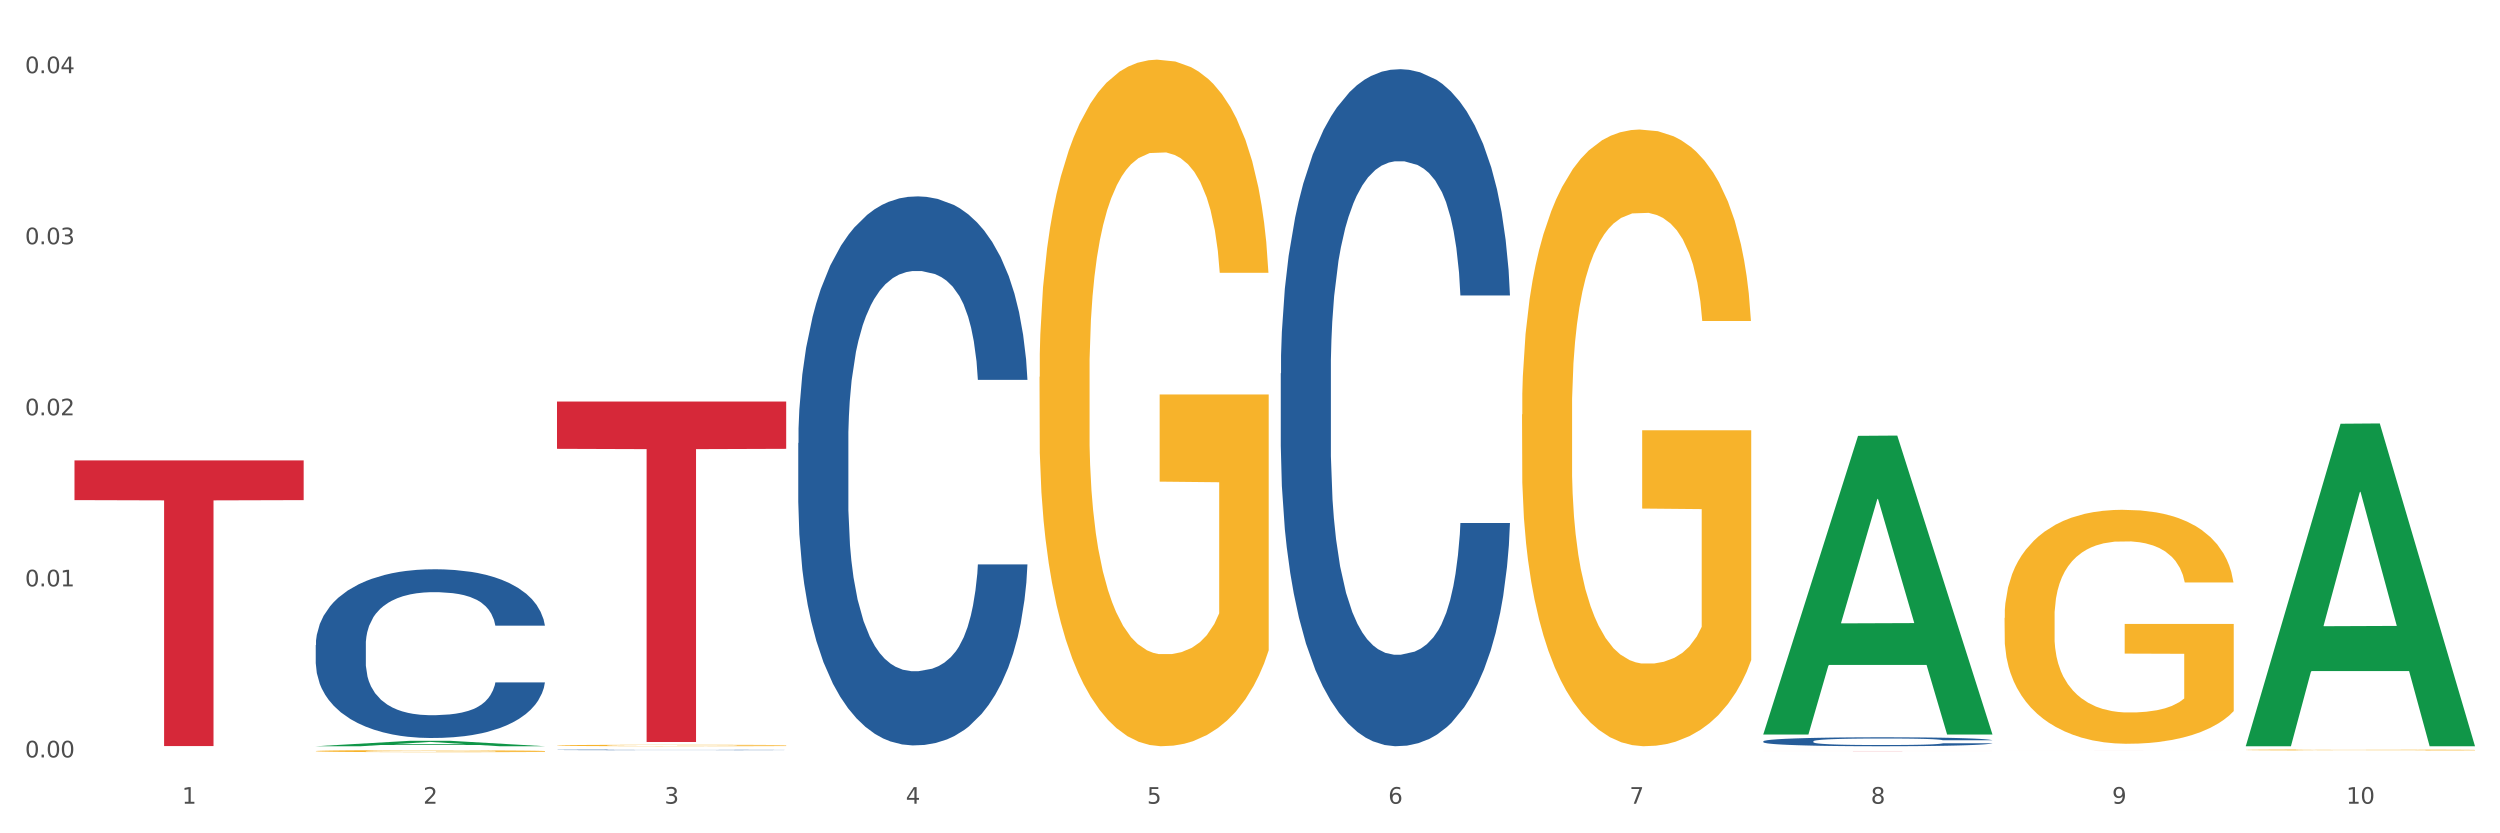 <?xml version="1.0" encoding="utf-8" standalone="no"?>
<!DOCTYPE svg PUBLIC "-//W3C//DTD SVG 1.1//EN"
  "http://www.w3.org/Graphics/SVG/1.1/DTD/svg11.dtd">
<svg xmlns:xlink="http://www.w3.org/1999/xlink" width="1080pt" height="360pt" viewBox="0 0 1080 360" xmlns="http://www.w3.org/2000/svg" version="1.1">
 <rect x="0" y="0" width="1080" height="360" fill="#333333" stroke="none"/>
 <defs>
  <style type="text/css">*{stroke-linejoin: round; stroke-linecap: butt}</style>
 </defs>
 <g id="figure_1">
  <g id="patch_1">
   <path d="M 0 360 
L 1080 360 
L 1080 0 
L 0 0 
z
" style="fill: #ffffff; stroke: #ffffff; stroke-linejoin: miter"/>
  </g>
  <g id="axes_1">
   <g id="matplotlib.axis_1">
    <g id="xtick_1">
     <g id="text_1">
      <!-- 1 -->
      <g style="fill: #4d4d4d" transform="translate(78.627 347.204) scale(0.096 -0.096)">
       <defs>
        <path id="DejaVuSans-31" d="M 794 531 
L 1825 531 
L 1825 4091 
L 703 3866 
L 703 4441 
L 1819 4666 
L 2450 4666 
L 2450 531 
L 3481 531 
L 3481 0 
L 794 0 
L 794 531 
z
" transform="scale(0.016)"/>
       </defs>
       <use xlink:href="#DejaVuSans-31"/>
      </g>
     </g>
    </g>
    <g id="xtick_2">
     <g id="text_2">
      <!-- 2 -->
      <g style="fill: #4d4d4d" transform="translate(182.851 347.204) scale(0.096 -0.096)">
       <defs>
        <path id="DejaVuSans-32" d="M 1228 531 
L 3431 531 
L 3431 0 
L 469 0 
L 469 531 
Q 828 903 1448 1529 
Q 2069 2156 2228 2338 
Q 2531 2678 2651 2914 
Q 2772 3150 2772 3378 
Q 2772 3750 2511 3984 
Q 2250 4219 1831 4219 
Q 1534 4219 1204 4116 
Q 875 4013 500 3803 
L 500 4441 
Q 881 4594 1212 4672 
Q 1544 4750 1819 4750 
Q 2544 4750 2975 4387 
Q 3406 4025 3406 3419 
Q 3406 3131 3298 2873 
Q 3191 2616 2906 2266 
Q 2828 2175 2409 1742 
Q 1991 1309 1228 531 
z
" transform="scale(0.016)"/>
       </defs>
       <use xlink:href="#DejaVuSans-32"/>
      </g>
     </g>
    </g>
    <g id="xtick_3">
     <g id="text_3">
      <!-- 3 -->
      <g style="fill: #4d4d4d" transform="translate(287.074 347.204) scale(0.096 -0.096)">
       <defs>
        <path id="DejaVuSans-33" d="M 2597 2516 
Q 3050 2419 3304 2112 
Q 3559 1806 3559 1356 
Q 3559 666 3084 287 
Q 2609 -91 1734 -91 
Q 1441 -91 1130 -33 
Q 819 25 488 141 
L 488 750 
Q 750 597 1062 519 
Q 1375 441 1716 441 
Q 2309 441 2620 675 
Q 2931 909 2931 1356 
Q 2931 1769 2642 2001 
Q 2353 2234 1838 2234 
L 1294 2234 
L 1294 2753 
L 1863 2753 
Q 2328 2753 2575 2939 
Q 2822 3125 2822 3475 
Q 2822 3834 2567 4026 
Q 2313 4219 1838 4219 
Q 1578 4219 1281 4162 
Q 984 4106 628 3988 
L 628 4550 
Q 988 4650 1302 4700 
Q 1616 4750 1894 4750 
Q 2613 4750 3031 4423 
Q 3450 4097 3450 3541 
Q 3450 3153 3228 2886 
Q 3006 2619 2597 2516 
z
" transform="scale(0.016)"/>
       </defs>
       <use xlink:href="#DejaVuSans-33"/>
      </g>
     </g>
    </g>
    <g id="xtick_4">
     <g id="text_4">
      <!-- 4 -->
      <g style="fill: #4d4d4d" transform="translate(391.298 347.204) scale(0.096 -0.096)">
       <defs>
        <path id="DejaVuSans-34" d="M 2419 4116 
L 825 1625 
L 2419 1625 
L 2419 4116 
z
M 2253 4666 
L 3047 4666 
L 3047 1625 
L 3713 1625 
L 3713 1100 
L 3047 1100 
L 3047 0 
L 2419 0 
L 2419 1100 
L 313 1100 
L 313 1709 
L 2253 4666 
z
" transform="scale(0.016)"/>
       </defs>
       <use xlink:href="#DejaVuSans-34"/>
      </g>
     </g>
    </g>
    <g id="xtick_5">
     <g id="text_5">
      <!-- 5 -->
      <g style="fill: #4d4d4d" transform="translate(495.522 347.204) scale(0.096 -0.096)">
       <defs>
        <path id="DejaVuSans-35" d="M 691 4666 
L 3169 4666 
L 3169 4134 
L 1269 4134 
L 1269 2991 
Q 1406 3038 1543 3061 
Q 1681 3084 1819 3084 
Q 2600 3084 3056 2656 
Q 3513 2228 3513 1497 
Q 3513 744 3044 326 
Q 2575 -91 1722 -91 
Q 1428 -91 1123 -41 
Q 819 9 494 109 
L 494 744 
Q 775 591 1075 516 
Q 1375 441 1709 441 
Q 2250 441 2565 725 
Q 2881 1009 2881 1497 
Q 2881 1984 2565 2268 
Q 2250 2553 1709 2553 
Q 1456 2553 1204 2497 
Q 953 2441 691 2322 
L 691 4666 
z
" transform="scale(0.016)"/>
       </defs>
       <use xlink:href="#DejaVuSans-35"/>
      </g>
     </g>
    </g>
    <g id="xtick_6">
     <g id="text_6">
      <!-- 6 -->
      <g style="fill: #4d4d4d" transform="translate(599.745 347.204) scale(0.096 -0.096)">
       <defs>
        <path id="DejaVuSans-36" d="M 2113 2584 
Q 1688 2584 1439 2293 
Q 1191 2003 1191 1497 
Q 1191 994 1439 701 
Q 1688 409 2113 409 
Q 2538 409 2786 701 
Q 3034 994 3034 1497 
Q 3034 2003 2786 2293 
Q 2538 2584 2113 2584 
z
M 3366 4563 
L 3366 3988 
Q 3128 4100 2886 4159 
Q 2644 4219 2406 4219 
Q 1781 4219 1451 3797 
Q 1122 3375 1075 2522 
Q 1259 2794 1537 2939 
Q 1816 3084 2150 3084 
Q 2853 3084 3261 2657 
Q 3669 2231 3669 1497 
Q 3669 778 3244 343 
Q 2819 -91 2113 -91 
Q 1303 -91 875 529 
Q 447 1150 447 2328 
Q 447 3434 972 4092 
Q 1497 4750 2381 4750 
Q 2619 4750 2861 4703 
Q 3103 4656 3366 4563 
z
" transform="scale(0.016)"/>
       </defs>
       <use xlink:href="#DejaVuSans-36"/>
      </g>
     </g>
    </g>
    <g id="xtick_7">
     <g id="text_7">
      <!-- 7 -->
      <g style="fill: #4d4d4d" transform="translate(703.969 347.204) scale(0.096 -0.096)">
       <defs>
        <path id="DejaVuSans-37" d="M 525 4666 
L 3525 4666 
L 3525 4397 
L 1831 0 
L 1172 0 
L 2766 4134 
L 525 4134 
L 525 4666 
z
" transform="scale(0.016)"/>
       </defs>
       <use xlink:href="#DejaVuSans-37"/>
      </g>
     </g>
    </g>
    <g id="xtick_8">
     <g id="text_8">
      <!-- 8 -->
      <g style="fill: #4d4d4d" transform="translate(808.193 347.204) scale(0.096 -0.096)">
       <defs>
        <path id="DejaVuSans-38" d="M 2034 2216 
Q 1584 2216 1326 1975 
Q 1069 1734 1069 1313 
Q 1069 891 1326 650 
Q 1584 409 2034 409 
Q 2484 409 2743 651 
Q 3003 894 3003 1313 
Q 3003 1734 2745 1975 
Q 2488 2216 2034 2216 
z
M 1403 2484 
Q 997 2584 770 2862 
Q 544 3141 544 3541 
Q 544 4100 942 4425 
Q 1341 4750 2034 4750 
Q 2731 4750 3128 4425 
Q 3525 4100 3525 3541 
Q 3525 3141 3298 2862 
Q 3072 2584 2669 2484 
Q 3125 2378 3379 2068 
Q 3634 1759 3634 1313 
Q 3634 634 3220 271 
Q 2806 -91 2034 -91 
Q 1263 -91 848 271 
Q 434 634 434 1313 
Q 434 1759 690 2068 
Q 947 2378 1403 2484 
z
M 1172 3481 
Q 1172 3119 1398 2916 
Q 1625 2713 2034 2713 
Q 2441 2713 2670 2916 
Q 2900 3119 2900 3481 
Q 2900 3844 2670 4047 
Q 2441 4250 2034 4250 
Q 1625 4250 1398 4047 
Q 1172 3844 1172 3481 
z
" transform="scale(0.016)"/>
       </defs>
       <use xlink:href="#DejaVuSans-38"/>
      </g>
     </g>
    </g>
    <g id="xtick_9">
     <g id="text_9">
      <!-- 9 -->
      <g style="fill: #4d4d4d" transform="translate(912.416 347.204) scale(0.096 -0.096)">
       <defs>
        <path id="DejaVuSans-39" d="M 703 97 
L 703 672 
Q 941 559 1184 500 
Q 1428 441 1663 441 
Q 2288 441 2617 861 
Q 2947 1281 2994 2138 
Q 2813 1869 2534 1725 
Q 2256 1581 1919 1581 
Q 1219 1581 811 2004 
Q 403 2428 403 3163 
Q 403 3881 828 4315 
Q 1253 4750 1959 4750 
Q 2769 4750 3195 4129 
Q 3622 3509 3622 2328 
Q 3622 1225 3098 567 
Q 2575 -91 1691 -91 
Q 1453 -91 1209 -44 
Q 966 3 703 97 
z
M 1959 2075 
Q 2384 2075 2632 2365 
Q 2881 2656 2881 3163 
Q 2881 3666 2632 3958 
Q 2384 4250 1959 4250 
Q 1534 4250 1286 3958 
Q 1038 3666 1038 3163 
Q 1038 2656 1286 2365 
Q 1534 2075 1959 2075 
z
" transform="scale(0.016)"/>
       </defs>
       <use xlink:href="#DejaVuSans-39"/>
      </g>
     </g>
    </g>
    <g id="xtick_10">
     <g id="text_10">
      <!-- 10 -->
      <g style="fill: #4d4d4d" transform="translate(1013.586 347.204) scale(0.096 -0.096)">
       <defs>
        <path id="DejaVuSans-30" d="M 2034 4250 
Q 1547 4250 1301 3770 
Q 1056 3291 1056 2328 
Q 1056 1369 1301 889 
Q 1547 409 2034 409 
Q 2525 409 2770 889 
Q 3016 1369 3016 2328 
Q 3016 3291 2770 3770 
Q 2525 4250 2034 4250 
z
M 2034 4750 
Q 2819 4750 3233 4129 
Q 3647 3509 3647 2328 
Q 3647 1150 3233 529 
Q 2819 -91 2034 -91 
Q 1250 -91 836 529 
Q 422 1150 422 2328 
Q 422 3509 836 4129 
Q 1250 4750 2034 4750 
z
" transform="scale(0.016)"/>
       </defs>
       <use xlink:href="#DejaVuSans-31"/>
       <use xlink:href="#DejaVuSans-30" transform="translate(63.623 0)"/>
      </g>
     </g>
    </g>
    <g id="xtick_11"/>
    <g id="xtick_12"/>
    <g id="xtick_13"/>
    <g id="xtick_14"/>
    <g id="xtick_15"/>
    <g id="xtick_16"/>
    <g id="xtick_17"/>
    <g id="xtick_18"/>
    <g id="xtick_19"/>
   </g>
   <g id="matplotlib.axis_2">
    <g id="ytick_1">
     <g id="text_11">
      <!-- 0.00 -->
      <g style="fill: #4d4d4d" transform="translate(10.8 327.215) scale(0.096 -0.096)">
       <defs>
        <path id="DejaVuSans-2e" d="M 684 794 
L 1344 794 
L 1344 0 
L 684 0 
L 684 794 
z
" transform="scale(0.016)"/>
       </defs>
       <use xlink:href="#DejaVuSans-30"/>
       <use xlink:href="#DejaVuSans-2e" transform="translate(63.623 0)"/>
       <use xlink:href="#DejaVuSans-30" transform="translate(95.41 0)"/>
       <use xlink:href="#DejaVuSans-30" transform="translate(159.033 0)"/>
      </g>
     </g>
    </g>
    <g id="ytick_2">
     <g id="text_12">
      <!-- 0.01 -->
      <g style="fill: #4d4d4d" transform="translate(10.8 253.317) scale(0.096 -0.096)">
       <use xlink:href="#DejaVuSans-30"/>
       <use xlink:href="#DejaVuSans-2e" transform="translate(63.623 0)"/>
       <use xlink:href="#DejaVuSans-30" transform="translate(95.41 0)"/>
       <use xlink:href="#DejaVuSans-31" transform="translate(159.033 0)"/>
      </g>
     </g>
    </g>
    <g id="ytick_3">
     <g id="text_13">
      <!-- 0.02 -->
      <g style="fill: #4d4d4d" transform="translate(10.8 179.419) scale(0.096 -0.096)">
       <use xlink:href="#DejaVuSans-30"/>
       <use xlink:href="#DejaVuSans-2e" transform="translate(63.623 0)"/>
       <use xlink:href="#DejaVuSans-30" transform="translate(95.41 0)"/>
       <use xlink:href="#DejaVuSans-32" transform="translate(159.033 0)"/>
      </g>
     </g>
    </g>
    <g id="ytick_4">
     <g id="text_14">
      <!-- 0.03 -->
      <g style="fill: #4d4d4d" transform="translate(10.8 105.521) scale(0.096 -0.096)">
       <use xlink:href="#DejaVuSans-30"/>
       <use xlink:href="#DejaVuSans-2e" transform="translate(63.623 0)"/>
       <use xlink:href="#DejaVuSans-30" transform="translate(95.41 0)"/>
       <use xlink:href="#DejaVuSans-33" transform="translate(159.033 0)"/>
      </g>
     </g>
    </g>
    <g id="ytick_5">
     <g id="text_15">
      <!-- 0.04 -->
      <g style="fill: #4d4d4d" transform="translate(10.8 31.623) scale(0.096 -0.096)">
       <use xlink:href="#DejaVuSans-30"/>
       <use xlink:href="#DejaVuSans-2e" transform="translate(63.623 0)"/>
       <use xlink:href="#DejaVuSans-30" transform="translate(95.41 0)"/>
       <use xlink:href="#DejaVuSans-34" transform="translate(159.033 0)"/>
      </g>
     </g>
    </g>
    <g id="ytick_6"/>
    <g id="ytick_7"/>
    <g id="ytick_8"/>
    <g id="ytick_9"/>
   </g>
   <g id="PolyCollection_1">
    <path d="M 136.399 322.372 
L 136.501 322.37 
L 177.331 320.014 
L 194.275 320.012 
L 235.411 322.377 
L 215.813 322.377 
L 206.932 321.826 
L 164.775 321.826 
L 164.469 321.835 
L 155.895 322.377 
L 136.399 322.377 
L 136.399 322.372 
L 170.083 321.497 
L 201.624 321.495 
L 186.007 320.516 
L 185.803 320.511 
L 185.599 320.518 
L 169.981 321.495 
L 170.083 321.497 
L 136.399 322.372 
z
" clip-path="url(#p984c6f6632)" style="fill: #109648"/>
    <path d="M 449.069 162.826 
L 449.186 162.556 
L 449.186 152.804 
L 449.42 144.406 
L 450.589 124.09 
L 452.343 107.295 
L 453.628 98.356 
L 454.914 91.042 
L 456.434 83.729 
L 458.304 76.144 
L 461.694 65.038 
L 463.799 59.349 
L 466.37 53.39 
L 471.046 44.721 
L 474.436 39.845 
L 477.943 35.782 
L 483.671 30.906 
L 487.412 28.739 
L 491.386 27.114 
L 496.179 26.03 
L 499.803 25.759 
L 507.752 26.572 
L 514.532 29.01 
L 517.805 30.906 
L 522.014 34.157 
L 524.235 36.324 
L 527.859 40.658 
L 531.599 46.347 
L 534.171 51.223 
L 538.029 60.433 
L 540.951 69.643 
L 543.64 81.02 
L 545.043 88.875 
L 546.095 96.189 
L 547.03 104.587 
L 547.965 117.86 
L 526.923 117.86 
L 526.105 108.379 
L 524.819 99.44 
L 522.949 90.772 
L 521.312 85.354 
L 518.507 78.582 
L 515.935 74.248 
L 513.246 70.997 
L 509.973 68.288 
L 507.401 66.934 
L 503.778 65.85 
L 496.647 66.121 
L 491.854 68.288 
L 488.581 70.997 
L 486.477 73.435 
L 484.606 76.144 
L 482.502 79.936 
L 480.047 85.625 
L 478.294 90.772 
L 476.54 97.273 
L 475.138 103.774 
L 473.852 111.359 
L 472.8 119.485 
L 471.981 127.883 
L 471.28 138.176 
L 470.696 155.242 
L 470.696 192.353 
L 470.929 200.75 
L 471.514 211.856 
L 472.215 220.254 
L 473.384 230.276 
L 474.436 237.049 
L 476.424 246.8 
L 478.645 254.927 
L 480.398 260.074 
L 482.152 264.408 
L 485.191 270.367 
L 488.581 275.243 
L 491.503 278.223 
L 495.478 280.932 
L 498.167 282.015 
L 500.505 282.557 
L 506.232 282.557 
L 510.324 281.744 
L 514.883 279.848 
L 518.39 277.41 
L 521.312 274.43 
L 524.585 269.555 
L 526.69 264.95 
L 526.69 208.335 
L 500.972 208.064 
L 500.972 170.411 
L 548.082 170.411 
L 548.082 280.932 
L 546.095 286.62 
L 543.874 291.767 
L 541.536 296.372 
L 538.029 302.061 
L 533.82 307.478 
L 530.08 311.271 
L 526.105 314.521 
L 521.429 317.501 
L 515.351 320.21 
L 511.61 321.293 
L 506.934 322.106 
L 501.44 322.377 
L 496.647 321.835 
L 491.971 320.481 
L 487.061 318.043 
L 482.268 314.521 
L 478.645 311 
L 475.021 306.666 
L 471.163 300.977 
L 468.124 295.559 
L 465.786 290.683 
L 463.214 284.453 
L 460.409 276.327 
L 458.304 269.013 
L 456.434 261.428 
L 454.447 251.676 
L 453.044 243.279 
L 451.641 232.714 
L 450.823 224.859 
L 449.888 212.669 
L 449.186 195.603 
L 449.069 162.826 
z
" clip-path="url(#p984c6f6632)" style="fill: #f7b32b"/>
    <path d="M 657.517 179.063 
L 657.634 178.82 
L 657.634 170.061 
L 657.867 162.518 
L 659.036 144.269 
L 660.79 129.184 
L 662.076 121.154 
L 663.362 114.585 
L 664.881 108.015 
L 666.752 101.202 
L 670.142 91.226 
L 672.246 86.117 
L 674.818 80.764 
L 679.493 72.977 
L 682.884 68.598 
L 686.39 64.948 
L 692.118 60.568 
L 695.859 58.622 
L 699.834 57.162 
L 704.627 56.189 
L 708.25 55.945 
L 716.199 56.675 
L 722.979 58.865 
L 726.253 60.568 
L 730.461 63.488 
L 732.682 65.435 
L 736.306 69.328 
L 740.047 74.437 
L 742.618 78.817 
L 746.476 87.09 
L 749.398 95.363 
L 752.087 105.582 
L 753.49 112.638 
L 754.542 119.208 
L 755.477 126.75 
L 756.412 138.673 
L 735.371 138.673 
L 734.552 130.157 
L 733.266 122.127 
L 731.396 114.341 
L 729.76 109.475 
L 726.954 103.392 
L 724.382 99.499 
L 721.694 96.579 
L 718.42 94.146 
L 715.849 92.929 
L 712.225 91.956 
L 705.094 92.199 
L 700.301 94.146 
L 697.028 96.579 
L 694.924 98.769 
L 693.054 101.202 
L 690.949 104.609 
L 688.495 109.718 
L 686.741 114.341 
L 684.988 120.181 
L 683.585 126.02 
L 682.299 132.833 
L 681.247 140.133 
L 680.429 147.676 
L 679.727 156.922 
L 679.143 172.251 
L 679.143 205.585 
L 679.377 213.128 
L 679.961 223.104 
L 680.662 230.646 
L 681.831 239.649 
L 682.884 245.732 
L 684.871 254.492 
L 687.092 261.791 
L 688.845 266.414 
L 690.599 270.307 
L 693.638 275.66 
L 697.028 280.04 
L 699.951 282.716 
L 703.925 285.149 
L 706.614 286.123 
L 708.952 286.609 
L 714.68 286.609 
L 718.771 285.879 
L 723.33 284.176 
L 726.837 281.986 
L 729.76 279.31 
L 733.033 274.93 
L 735.137 270.794 
L 735.137 219.941 
L 709.419 219.697 
L 709.419 185.876 
L 756.529 185.876 
L 756.529 285.149 
L 754.542 290.259 
L 752.321 294.882 
L 749.983 299.018 
L 746.476 304.128 
L 742.268 308.994 
L 738.527 312.401 
L 734.552 315.321 
L 729.876 317.997 
L 723.798 320.43 
L 720.057 321.404 
L 715.381 322.133 
L 709.887 322.377 
L 705.094 321.89 
L 700.418 320.674 
L 695.508 318.484 
L 690.716 315.321 
L 687.092 312.158 
L 683.468 308.264 
L 679.61 303.155 
L 676.571 298.288 
L 674.233 293.909 
L 671.661 288.312 
L 668.856 281.013 
L 666.752 274.443 
L 664.881 267.631 
L 662.894 258.871 
L 661.491 251.328 
L 660.088 241.839 
L 659.27 234.783 
L 658.335 223.834 
L 657.634 208.505 
L 657.517 179.063 
z
" clip-path="url(#p984c6f6632)" style="fill: #f7b32b"/>
    <path d="M 865.964 266.94 
L 866.081 266.848 
L 866.081 263.525 
L 866.315 260.663 
L 867.484 253.739 
L 869.237 248.016 
L 870.523 244.969 
L 871.809 242.477 
L 873.329 239.985 
L 875.199 237.4 
L 878.589 233.615 
L 880.693 231.676 
L 883.265 229.645 
L 887.941 226.691 
L 891.331 225.03 
L 894.838 223.645 
L 900.566 221.983 
L 904.306 221.245 
L 908.281 220.691 
L 913.074 220.322 
L 916.698 220.229 
L 924.647 220.506 
L 931.427 221.337 
L 934.7 221.983 
L 938.908 223.091 
L 941.129 223.83 
L 944.753 225.307 
L 948.494 227.245 
L 951.066 228.907 
L 954.923 232.046 
L 957.846 235.184 
L 960.534 239.061 
L 961.937 241.738 
L 962.989 244.231 
L 963.924 247.093 
L 964.859 251.616 
L 943.818 251.616 
L 943 248.385 
L 941.714 245.339 
L 939.843 242.385 
L 938.207 240.538 
L 935.401 238.231 
L 932.829 236.754 
L 930.141 235.646 
L 926.868 234.723 
L 924.296 234.261 
L 920.672 233.892 
L 913.541 233.984 
L 908.749 234.723 
L 905.475 235.646 
L 903.371 236.477 
L 901.501 237.4 
L 899.397 238.692 
L 896.942 240.631 
L 895.188 242.385 
L 893.435 244.6 
L 892.032 246.816 
L 890.746 249.401 
L 889.694 252.17 
L 888.876 255.032 
L 888.175 258.54 
L 887.59 264.355 
L 887.59 277.002 
L 887.824 279.864 
L 888.408 283.649 
L 889.11 286.511 
L 890.279 289.926 
L 891.331 292.234 
L 893.318 295.558 
L 895.539 298.327 
L 897.293 300.081 
L 899.046 301.558 
L 902.085 303.589 
L 905.475 305.25 
L 908.398 306.266 
L 912.372 307.189 
L 915.061 307.558 
L 917.399 307.743 
L 923.127 307.743 
L 927.218 307.466 
L 931.777 306.82 
L 935.284 305.989 
L 938.207 304.974 
L 941.48 303.312 
L 943.584 301.743 
L 943.584 282.449 
L 917.867 282.357 
L 917.867 269.525 
L 964.976 269.525 
L 964.976 307.189 
L 962.989 309.128 
L 960.768 310.882 
L 958.43 312.451 
L 954.923 314.39 
L 950.715 316.236 
L 946.974 317.528 
L 943 318.636 
L 938.324 319.651 
L 932.245 320.575 
L 928.504 320.944 
L 923.828 321.221 
L 918.334 321.313 
L 913.541 321.128 
L 908.865 320.667 
L 903.956 319.836 
L 899.163 318.636 
L 895.539 317.436 
L 891.915 315.959 
L 888.058 314.02 
L 885.018 312.174 
L 882.68 310.512 
L 880.109 308.389 
L 877.303 305.62 
L 875.199 303.127 
L 873.329 300.542 
L 871.341 297.219 
L 869.938 294.357 
L 868.536 290.757 
L 867.717 288.08 
L 866.782 283.926 
L 866.081 278.11 
L 865.964 266.94 
z
" clip-path="url(#p984c6f6632)" style="fill: #f7b32b"/>
    <path d="M 970.188 323.97 
L 970.304 323.969 
L 970.304 323.955 
L 970.538 323.943 
L 971.707 323.914 
L 973.461 323.889 
L 974.747 323.876 
L 976.032 323.866 
L 977.552 323.855 
L 979.422 323.844 
L 982.813 323.828 
L 984.917 323.82 
L 987.488 323.811 
L 992.164 323.798 
L 995.554 323.791 
L 999.061 323.786 
L 1004.789 323.778 
L 1008.53 323.775 
L 1012.505 323.773 
L 1017.297 323.771 
L 1020.921 323.771 
L 1028.87 323.772 
L 1035.65 323.776 
L 1038.923 323.778 
L 1043.132 323.783 
L 1045.353 323.786 
L 1048.977 323.793 
L 1052.717 323.801 
L 1055.289 323.808 
L 1059.147 323.821 
L 1062.069 323.835 
L 1064.758 323.851 
L 1066.161 323.863 
L 1067.213 323.873 
L 1068.148 323.885 
L 1069.083 323.905 
L 1048.041 323.905 
L 1047.223 323.891 
L 1045.937 323.878 
L 1044.067 323.865 
L 1042.43 323.857 
L 1039.625 323.848 
L 1037.053 323.841 
L 1034.364 323.837 
L 1031.091 323.833 
L 1028.52 323.831 
L 1024.896 323.829 
L 1017.765 323.83 
L 1012.972 323.833 
L 1009.699 323.837 
L 1007.595 323.84 
L 1005.724 323.844 
L 1003.62 323.85 
L 1001.165 323.858 
L 999.412 323.865 
L 997.659 323.875 
L 996.256 323.884 
L 994.97 323.895 
L 993.918 323.907 
L 993.1 323.919 
L 992.398 323.934 
L 991.814 323.959 
L 991.814 324.013 
L 992.047 324.025 
L 992.632 324.041 
L 993.333 324.053 
L 994.502 324.068 
L 995.554 324.077 
L 997.542 324.092 
L 999.763 324.103 
L 1001.516 324.111 
L 1003.27 324.117 
L 1006.309 324.126 
L 1009.699 324.133 
L 1012.621 324.137 
L 1016.596 324.141 
L 1019.285 324.143 
L 1021.623 324.143 
L 1027.351 324.143 
L 1031.442 324.142 
L 1036.001 324.139 
L 1039.508 324.136 
L 1042.43 324.132 
L 1045.704 324.125 
L 1047.808 324.118 
L 1047.808 324.036 
L 1022.09 324.035 
L 1022.09 323.981 
L 1069.2 323.981 
L 1069.2 324.141 
L 1067.213 324.149 
L 1064.992 324.157 
L 1062.654 324.163 
L 1059.147 324.172 
L 1054.938 324.18 
L 1051.198 324.185 
L 1047.223 324.19 
L 1042.547 324.194 
L 1036.469 324.198 
L 1032.728 324.2 
L 1028.052 324.201 
L 1022.558 324.201 
L 1017.765 324.2 
L 1013.089 324.198 
L 1008.179 324.195 
L 1003.387 324.19 
L 999.763 324.185 
L 996.139 324.178 
L 992.281 324.17 
L 989.242 324.162 
L 986.904 324.155 
L 984.332 324.146 
L 981.527 324.134 
L 979.422 324.124 
L 977.552 324.113 
L 975.565 324.099 
L 974.162 324.086 
L 972.759 324.071 
L 971.941 324.06 
L 971.006 324.042 
L 970.304 324.017 
L 970.188 323.97 
z
" clip-path="url(#p984c6f6632)" style="fill: #f7b32b"/>
    <path d="M 761.74 320.246 
L 761.857 320.242 
L 761.857 320.143 
L 762.208 320.009 
L 763.496 319.761 
L 765.134 319.574 
L 767.943 319.355 
L 769.465 319.263 
L 771.454 319.16 
L 775.551 318.994 
L 780.232 318.853 
L 783.509 318.775 
L 785.967 318.726 
L 791.467 318.637 
L 794.627 318.598 
L 797.904 318.567 
L 800.713 318.545 
L 805.395 318.521 
L 809.14 318.51 
L 813.47 318.507 
L 817.098 318.51 
L 821.897 318.524 
L 828.919 318.567 
L 831.611 318.591 
L 835.239 318.634 
L 838.984 318.69 
L 842.027 318.747 
L 845.538 318.828 
L 849.166 318.934 
L 852.677 319.069 
L 855.135 319.192 
L 857.125 319.323 
L 858.88 319.482 
L 860.168 319.655 
L 860.753 319.8 
L 839.335 319.8 
L 838.75 319.669 
L 837.58 319.528 
L 836.409 319.433 
L 835.122 319.355 
L 833.132 319.267 
L 831.377 319.21 
L 828.451 319.143 
L 825.759 319.1 
L 823.535 319.076 
L 820.843 319.054 
L 815.109 319.033 
L 811.012 319.033 
L 808.438 319.04 
L 805.278 319.058 
L 802.586 319.083 
L 799.426 319.125 
L 796.968 319.171 
L 794.51 319.231 
L 793.106 319.274 
L 790.999 319.351 
L 789.595 319.415 
L 787.722 319.525 
L 786.669 319.602 
L 784.796 319.804 
L 783.977 319.952 
L 783.626 320.055 
L 783.392 320.168 
L 783.392 320.719 
L 784.094 320.967 
L 784.679 321.073 
L 785.616 321.193 
L 787.371 321.348 
L 789.946 321.5 
L 792.638 321.61 
L 794.862 321.677 
L 796.968 321.726 
L 799.075 321.765 
L 801.65 321.801 
L 803.756 321.822 
L 806.916 321.843 
L 810.661 321.854 
L 813.587 321.854 
L 819.556 321.836 
L 822.248 321.818 
L 824.823 321.794 
L 827.632 321.755 
L 829.855 321.712 
L 831.143 321.681 
L 833.249 321.613 
L 834.888 321.543 
L 836.292 321.461 
L 837.229 321.391 
L 838.282 321.285 
L 839.101 321.164 
L 839.335 321.101 
L 860.753 321.101 
L 860.285 321.228 
L 859.465 321.352 
L 857.827 321.518 
L 856.539 321.613 
L 854.55 321.73 
L 852.443 321.829 
L 849.517 321.939 
L 846.825 322.02 
L 844.017 322.091 
L 840.974 322.154 
L 835.473 322.242 
L 833.483 322.267 
L 829.27 322.31 
L 825.993 322.334 
L 821.195 322.359 
L 816.279 322.373 
L 811.13 322.377 
L 806.565 322.37 
L 801.533 322.349 
L 798.373 322.327 
L 794.862 322.296 
L 790.765 322.246 
L 786.903 322.186 
L 783.275 322.115 
L 779.881 322.034 
L 776.721 321.942 
L 772.625 321.79 
L 769.582 321.642 
L 767.358 321.504 
L 765.837 321.387 
L 764.315 321.239 
L 763.496 321.136 
L 762.208 320.889 
L 761.74 320.659 
L 761.74 320.246 
z
" clip-path="url(#p984c6f6632)" style="fill: #255c99"/>
    <path d="M 553.293 161.305 
L 553.41 161.038 
L 553.41 153.559 
L 553.761 143.409 
L 555.049 124.71 
L 556.687 110.553 
L 559.496 93.992 
L 561.017 87.047 
L 563.007 79.301 
L 567.103 66.746 
L 571.785 56.061 
L 575.062 50.185 
L 577.52 46.445 
L 583.02 39.767 
L 586.18 36.829 
L 589.457 34.425 
L 592.266 32.822 
L 596.948 30.952 
L 600.693 30.151 
L 605.023 29.884 
L 608.651 30.151 
L 613.45 31.22 
L 620.472 34.425 
L 623.164 36.295 
L 626.792 39.5 
L 630.537 43.774 
L 633.58 48.048 
L 637.091 54.192 
L 640.719 62.205 
L 644.23 72.356 
L 646.688 81.705 
L 648.677 91.588 
L 650.433 103.608 
L 651.72 116.697 
L 652.306 127.649 
L 630.888 127.649 
L 630.303 117.765 
L 629.132 107.081 
L 627.962 99.869 
L 626.675 93.992 
L 624.685 87.314 
L 622.929 83.04 
L 620.004 77.965 
L 617.312 74.76 
L 615.088 72.89 
L 612.396 71.287 
L 606.661 69.684 
L 602.565 69.684 
L 599.99 70.219 
L 596.83 71.554 
L 594.139 73.424 
L 590.979 76.629 
L 588.521 80.102 
L 586.063 84.643 
L 584.659 87.848 
L 582.552 93.725 
L 581.148 98.533 
L 579.275 106.814 
L 578.222 112.69 
L 576.349 127.916 
L 575.53 139.135 
L 575.179 146.881 
L 574.945 155.429 
L 574.945 197.099 
L 575.647 215.797 
L 576.232 223.811 
L 577.168 232.893 
L 578.924 244.646 
L 581.499 256.132 
L 584.191 264.412 
L 586.414 269.488 
L 588.521 273.227 
L 590.628 276.166 
L 593.202 278.837 
L 595.309 280.439 
L 598.469 282.042 
L 602.214 282.844 
L 605.14 282.844 
L 611.109 281.508 
L 613.801 280.172 
L 616.375 278.303 
L 619.184 275.364 
L 621.408 272.159 
L 622.695 269.755 
L 624.802 264.68 
L 626.441 259.337 
L 627.845 253.194 
L 628.781 247.851 
L 629.835 239.838 
L 630.654 230.756 
L 630.888 225.948 
L 652.306 225.948 
L 651.837 235.564 
L 651.018 244.913 
L 649.38 257.467 
L 648.092 264.68 
L 646.103 273.494 
L 643.996 280.974 
L 641.07 289.254 
L 638.378 295.398 
L 635.569 300.74 
L 632.526 305.548 
L 627.026 312.226 
L 625.036 314.096 
L 620.823 317.302 
L 617.546 319.171 
L 612.747 321.041 
L 607.832 322.11 
L 602.682 322.377 
L 598.118 321.843 
L 593.085 320.24 
L 589.925 318.637 
L 586.414 316.233 
L 582.318 312.493 
L 578.456 307.952 
L 574.828 302.61 
L 571.434 296.466 
L 568.274 289.521 
L 564.177 278.035 
L 561.135 266.817 
L 558.911 256.399 
L 557.389 247.584 
L 555.868 236.365 
L 555.049 228.619 
L 553.761 209.921 
L 553.293 192.558 
L 553.293 161.305 
z
" clip-path="url(#p984c6f6632)" style="fill: #255c99"/>
    <path d="M 344.846 191.406 
L 344.963 191.19 
L 344.963 185.124 
L 345.314 176.893 
L 346.601 161.729 
L 348.24 150.248 
L 351.049 136.818 
L 352.57 131.186 
L 354.56 124.904 
L 358.656 114.723 
L 363.338 106.058 
L 366.615 101.292 
L 369.072 98.259 
L 374.573 92.844 
L 377.733 90.461 
L 381.01 88.511 
L 383.819 87.212 
L 388.5 85.695 
L 392.245 85.045 
L 396.576 84.829 
L 400.204 85.045 
L 405.002 85.912 
L 412.025 88.511 
L 414.716 90.028 
L 418.344 92.627 
L 422.09 96.093 
L 425.133 99.559 
L 428.644 104.541 
L 432.272 111.04 
L 435.783 119.272 
L 438.241 126.853 
L 440.23 134.868 
L 441.986 144.616 
L 443.273 155.231 
L 443.858 164.112 
L 422.441 164.112 
L 421.856 156.097 
L 420.685 147.432 
L 419.515 141.584 
L 418.227 136.818 
L 416.238 131.402 
L 414.482 127.936 
L 411.556 123.821 
L 408.865 121.221 
L 406.641 119.705 
L 403.949 118.405 
L 398.214 117.105 
L 394.118 117.105 
L 391.543 117.539 
L 388.383 118.622 
L 385.691 120.138 
L 382.531 122.738 
L 380.074 125.554 
L 377.616 129.236 
L 376.211 131.836 
L 374.105 136.601 
L 372.7 140.5 
L 370.828 147.216 
L 369.775 151.981 
L 367.902 164.329 
L 367.083 173.427 
L 366.732 179.709 
L 366.498 186.641 
L 366.498 220.434 
L 367.2 235.597 
L 367.785 242.096 
L 368.721 249.461 
L 370.477 258.992 
L 373.052 268.307 
L 375.743 275.022 
L 377.967 279.138 
L 380.074 282.171 
L 382.18 284.553 
L 384.755 286.72 
L 386.862 288.019 
L 390.022 289.319 
L 393.767 289.969 
L 396.693 289.969 
L 402.662 288.886 
L 405.353 287.803 
L 407.928 286.286 
L 410.737 283.904 
L 412.961 281.304 
L 414.248 279.354 
L 416.355 275.239 
L 417.993 270.906 
L 419.398 265.924 
L 420.334 261.592 
L 421.387 255.093 
L 422.207 247.728 
L 422.441 243.829 
L 443.858 243.829 
L 443.39 251.627 
L 442.571 259.209 
L 440.932 269.39 
L 439.645 275.239 
L 437.655 282.387 
L 435.549 288.453 
L 432.623 295.168 
L 429.931 300.15 
L 427.122 304.482 
L 424.079 308.382 
L 418.579 313.797 
L 416.589 315.314 
L 412.376 317.913 
L 409.099 319.429 
L 404.3 320.946 
L 399.385 321.812 
L 394.235 322.029 
L 389.671 321.596 
L 384.638 320.296 
L 381.478 318.996 
L 377.967 317.047 
L 373.871 314.014 
L 370.009 310.331 
L 366.38 305.999 
L 362.986 301.017 
L 359.826 295.384 
L 355.73 286.07 
L 352.687 276.972 
L 350.464 268.523 
L 348.942 261.375 
L 347.421 252.277 
L 346.601 245.995 
L 345.314 230.831 
L 344.846 216.751 
L 344.846 191.406 
z
" clip-path="url(#p984c6f6632)" style="fill: #255c99"/>
    <path d="M 240.622 323.942 
L 240.739 323.942 
L 240.739 323.935 
L 241.09 323.925 
L 242.378 323.908 
L 244.016 323.895 
L 246.825 323.88 
L 248.347 323.874 
L 250.336 323.866 
L 254.432 323.855 
L 259.114 323.845 
L 262.391 323.84 
L 264.849 323.836 
L 270.349 323.83 
L 273.509 323.827 
L 276.786 323.825 
L 279.595 323.824 
L 284.277 323.822 
L 288.022 323.821 
L 292.352 323.821 
L 295.98 323.821 
L 300.779 323.822 
L 307.801 323.825 
L 310.493 323.827 
L 314.121 323.83 
L 317.866 323.834 
L 320.909 323.838 
L 324.42 323.843 
L 328.048 323.851 
L 331.559 323.86 
L 334.017 323.869 
L 336.007 323.878 
L 337.762 323.889 
L 339.049 323.901 
L 339.635 323.911 
L 318.217 323.911 
L 317.632 323.902 
L 316.462 323.892 
L 315.291 323.885 
L 314.004 323.88 
L 312.014 323.874 
L 310.259 323.87 
L 307.333 323.865 
L 304.641 323.862 
L 302.417 323.86 
L 299.725 323.859 
L 293.991 323.858 
L 289.894 323.858 
L 287.32 323.858 
L 284.16 323.859 
L 281.468 323.861 
L 278.308 323.864 
L 275.85 323.867 
L 273.392 323.871 
L 271.988 323.874 
L 269.881 323.88 
L 268.477 323.884 
L 266.604 323.892 
L 265.551 323.897 
L 263.678 323.911 
L 262.859 323.922 
L 262.508 323.929 
L 262.274 323.937 
L 262.274 323.975 
L 262.976 323.992 
L 263.561 324 
L 264.498 324.008 
L 266.253 324.019 
L 268.828 324.029 
L 271.52 324.037 
L 273.743 324.042 
L 275.85 324.045 
L 277.957 324.048 
L 280.532 324.05 
L 282.638 324.052 
L 285.798 324.053 
L 289.543 324.054 
L 292.469 324.054 
L 298.438 324.053 
L 301.13 324.051 
L 303.705 324.05 
L 306.513 324.047 
L 308.737 324.044 
L 310.025 324.042 
L 312.131 324.037 
L 313.77 324.032 
L 315.174 324.027 
L 316.11 324.022 
L 317.164 324.014 
L 317.983 324.006 
L 318.217 324.001 
L 339.635 324.001 
L 339.167 324.01 
L 338.347 324.019 
L 336.709 324.031 
L 335.421 324.037 
L 333.432 324.045 
L 331.325 324.052 
L 328.399 324.06 
L 325.707 324.065 
L 322.899 324.07 
L 319.856 324.075 
L 314.355 324.081 
L 312.365 324.083 
L 308.152 324.086 
L 304.875 324.087 
L 300.077 324.089 
L 295.161 324.09 
L 290.011 324.09 
L 285.447 324.09 
L 280.414 324.088 
L 277.254 324.087 
L 273.743 324.085 
L 269.647 324.081 
L 265.785 324.077 
L 262.157 324.072 
L 258.763 324.066 
L 255.603 324.06 
L 251.507 324.049 
L 248.464 324.039 
L 246.24 324.03 
L 244.718 324.021 
L 243.197 324.011 
L 242.378 324.004 
L 241.09 323.987 
L 240.622 323.971 
L 240.622 323.942 
z
" clip-path="url(#p984c6f6632)" style="fill: #255c99"/>
    <path d="M 136.399 278.673 
L 136.516 278.607 
L 136.516 276.743 
L 136.867 274.213 
L 138.154 269.552 
L 139.793 266.024 
L 142.602 261.896 
L 144.123 260.165 
L 146.113 258.234 
L 150.209 255.105 
L 154.89 252.442 
L 158.167 250.977 
L 160.625 250.045 
L 166.126 248.38 
L 169.286 247.648 
L 172.563 247.049 
L 175.372 246.649 
L 180.053 246.183 
L 183.798 245.983 
L 188.129 245.917 
L 191.757 245.983 
L 196.555 246.25 
L 203.577 247.049 
L 206.269 247.515 
L 209.897 248.314 
L 213.642 249.379 
L 216.685 250.444 
L 220.196 251.975 
L 223.824 253.973 
L 227.336 256.503 
L 229.793 258.833 
L 231.783 261.296 
L 233.538 264.293 
L 234.826 267.555 
L 235.411 270.285 
L 213.993 270.285 
L 213.408 267.821 
L 212.238 265.158 
L 211.068 263.36 
L 209.78 261.896 
L 207.791 260.231 
L 206.035 259.166 
L 203.109 257.901 
L 200.417 257.102 
L 198.194 256.636 
L 195.502 256.237 
L 189.767 255.837 
L 185.671 255.837 
L 183.096 255.97 
L 179.936 256.303 
L 177.244 256.769 
L 174.084 257.568 
L 171.626 258.434 
L 169.169 259.565 
L 167.764 260.364 
L 165.658 261.829 
L 164.253 263.028 
L 162.381 265.091 
L 161.327 266.556 
L 159.455 270.351 
L 158.635 273.147 
L 158.284 275.078 
L 158.05 277.209 
L 158.05 287.595 
L 158.752 292.255 
L 159.338 294.253 
L 160.274 296.516 
L 162.029 299.446 
L 164.604 302.309 
L 167.296 304.373 
L 169.52 305.638 
L 171.626 306.57 
L 173.733 307.302 
L 176.308 307.968 
L 178.415 308.367 
L 181.575 308.767 
L 185.32 308.967 
L 188.246 308.967 
L 194.214 308.634 
L 196.906 308.301 
L 199.481 307.835 
L 202.29 307.102 
L 204.514 306.304 
L 205.801 305.704 
L 207.908 304.439 
L 209.546 303.108 
L 210.951 301.576 
L 211.887 300.245 
L 212.94 298.248 
L 213.759 295.984 
L 213.993 294.785 
L 235.411 294.785 
L 234.943 297.182 
L 234.124 299.513 
L 232.485 302.642 
L 231.198 304.439 
L 229.208 306.636 
L 227.102 308.501 
L 224.176 310.565 
L 221.484 312.096 
L 218.675 313.427 
L 215.632 314.626 
L 210.131 316.29 
L 208.142 316.756 
L 203.928 317.555 
L 200.651 318.021 
L 195.853 318.487 
L 190.937 318.754 
L 185.788 318.82 
L 181.223 318.687 
L 176.191 318.288 
L 173.031 317.888 
L 169.52 317.289 
L 165.424 316.357 
L 161.561 315.225 
L 157.933 313.893 
L 154.539 312.362 
L 151.379 310.631 
L 147.283 307.768 
L 144.24 304.972 
L 142.016 302.375 
L 140.495 300.178 
L 138.973 297.382 
L 138.154 295.451 
L 136.867 290.791 
L 136.399 286.463 
L 136.399 278.673 
z
" clip-path="url(#p984c6f6632)" style="fill: #255c99"/>
    <path d="M 240.622 322.036 
L 240.739 322.035 
L 240.739 322.014 
L 240.973 321.997 
L 242.142 321.953 
L 243.895 321.917 
L 245.181 321.898 
L 246.467 321.883 
L 247.987 321.867 
L 249.857 321.851 
L 253.247 321.827 
L 255.351 321.815 
L 257.923 321.802 
L 262.599 321.784 
L 265.989 321.773 
L 269.496 321.764 
L 275.224 321.754 
L 278.965 321.749 
L 282.939 321.746 
L 287.732 321.744 
L 291.356 321.743 
L 299.305 321.745 
L 306.085 321.75 
L 309.358 321.754 
L 313.566 321.761 
L 315.788 321.766 
L 319.411 321.775 
L 323.152 321.787 
L 325.724 321.797 
L 329.581 321.817 
L 332.504 321.837 
L 335.193 321.861 
L 336.595 321.878 
L 337.647 321.894 
L 338.583 321.911 
L 339.518 321.94 
L 318.476 321.94 
L 317.658 321.92 
L 316.372 321.9 
L 314.502 321.882 
L 312.865 321.87 
L 310.06 321.856 
L 307.488 321.847 
L 304.799 321.84 
L 301.526 321.834 
L 298.954 321.831 
L 295.33 321.829 
L 288.2 321.829 
L 283.407 321.834 
L 280.134 321.84 
L 278.03 321.845 
L 276.159 321.851 
L 274.055 321.859 
L 271.6 321.871 
L 269.847 321.882 
L 268.093 321.896 
L 266.69 321.91 
L 265.405 321.926 
L 264.352 321.943 
L 263.534 321.961 
L 262.833 321.983 
L 262.248 322.02 
L 262.248 322.099 
L 262.482 322.117 
L 263.067 322.141 
L 263.768 322.159 
L 264.937 322.18 
L 265.989 322.194 
L 267.976 322.215 
L 270.197 322.233 
L 271.951 322.244 
L 273.704 322.253 
L 276.744 322.266 
L 280.134 322.276 
L 283.056 322.282 
L 287.031 322.288 
L 289.719 322.291 
L 292.057 322.292 
L 297.785 322.292 
L 301.877 322.29 
L 306.436 322.286 
L 309.943 322.281 
L 312.865 322.274 
L 316.138 322.264 
L 318.242 322.254 
L 318.242 322.133 
L 292.525 322.133 
L 292.525 322.052 
L 339.635 322.052 
L 339.635 322.288 
L 337.647 322.3 
L 335.426 322.311 
L 333.088 322.321 
L 329.581 322.333 
L 325.373 322.345 
L 321.632 322.353 
L 317.658 322.36 
L 312.982 322.366 
L 306.903 322.372 
L 303.163 322.374 
L 298.487 322.376 
L 292.992 322.377 
L 288.2 322.376 
L 283.524 322.373 
L 278.614 322.368 
L 273.821 322.36 
L 270.197 322.352 
L 266.574 322.343 
L 262.716 322.331 
L 259.677 322.32 
L 257.339 322.309 
L 254.767 322.296 
L 251.961 322.278 
L 249.857 322.263 
L 247.987 322.247 
L 246 322.226 
L 244.597 322.208 
L 243.194 322.185 
L 242.376 322.168 
L 241.441 322.142 
L 240.739 322.106 
L 240.622 322.036 
z
" clip-path="url(#p984c6f6632)" style="fill: #f7b32b"/>
    <path d="M 32.175 198.899 
L 131.187 198.899 
L 131.187 216.046 
L 92.239 216.162 
L 92.239 322.29 
L 70.888 322.29 
L 70.888 216.162 
L 32.175 216.046 
L 32.175 199.015 
L 32.175 198.899 
z
" clip-path="url(#p984c6f6632)" style="fill: #d62839"/>
    <path d="M 240.622 173.451 
L 339.635 173.451 
L 339.635 193.893 
L 300.687 194.031 
L 300.687 320.552 
L 279.336 320.552 
L 279.336 194.031 
L 240.622 193.893 
L 240.622 173.589 
L 240.622 173.451 
z
" clip-path="url(#p984c6f6632)" style="fill: #d62839"/>
    <path d="M 761.74 324.428 
L 860.753 324.428 
L 860.753 324.435 
L 821.805 324.436 
L 821.805 324.482 
L 800.454 324.482 
L 800.454 324.436 
L 761.74 324.435 
L 761.74 324.428 
L 761.74 324.428 
z
" clip-path="url(#p984c6f6632)" style="fill: #d62839"/>
    <path d="M 865.964 324.317 
L 964.976 324.317 
L 964.976 324.319 
L 926.028 324.319 
L 926.028 324.328 
L 904.677 324.328 
L 904.677 324.319 
L 865.964 324.319 
L 865.964 324.317 
L 865.964 324.317 
z
" clip-path="url(#p984c6f6632)" style="fill: #d62839"/>
    <path d="M 136.399 324.461 
L 136.516 324.46 
L 136.516 324.43 
L 136.749 324.404 
L 137.918 324.342 
L 139.672 324.291 
L 140.958 324.263 
L 142.244 324.241 
L 143.763 324.218 
L 145.634 324.195 
L 149.024 324.161 
L 151.128 324.144 
L 153.699 324.125 
L 158.375 324.099 
L 161.765 324.084 
L 165.272 324.072 
L 171 324.057 
L 174.741 324.05 
L 178.716 324.045 
L 183.508 324.042 
L 187.132 324.041 
L 195.081 324.043 
L 201.861 324.051 
L 205.135 324.057 
L 209.343 324.067 
L 211.564 324.073 
L 215.188 324.086 
L 218.928 324.104 
L 221.5 324.119 
L 225.358 324.147 
L 228.28 324.175 
L 230.969 324.21 
L 232.372 324.234 
L 233.424 324.257 
L 234.359 324.282 
L 235.294 324.323 
L 214.253 324.323 
L 213.434 324.294 
L 212.148 324.267 
L 210.278 324.24 
L 208.641 324.223 
L 205.836 324.203 
L 203.264 324.189 
L 200.576 324.179 
L 197.302 324.171 
L 194.731 324.167 
L 191.107 324.164 
L 183.976 324.164 
L 179.183 324.171 
L 175.91 324.179 
L 173.806 324.187 
L 171.936 324.195 
L 169.831 324.207 
L 167.377 324.224 
L 165.623 324.24 
L 163.87 324.26 
L 162.467 324.28 
L 161.181 324.303 
L 160.129 324.328 
L 159.311 324.354 
L 158.609 324.385 
L 158.025 324.437 
L 158.025 324.551 
L 158.259 324.577 
L 158.843 324.611 
L 159.544 324.637 
L 160.713 324.667 
L 161.765 324.688 
L 163.753 324.718 
L 165.974 324.743 
L 167.727 324.759 
L 169.481 324.772 
L 172.52 324.79 
L 175.91 324.805 
L 178.833 324.814 
L 182.807 324.823 
L 185.496 324.826 
L 187.834 324.828 
L 193.562 324.828 
L 197.653 324.825 
L 202.212 324.819 
L 205.719 324.812 
L 208.641 324.803 
L 211.915 324.788 
L 214.019 324.774 
L 214.019 324.6 
L 188.301 324.599 
L 188.301 324.484 
L 235.411 324.484 
L 235.411 324.823 
L 233.424 324.84 
L 231.203 324.856 
L 228.865 324.87 
L 225.358 324.887 
L 221.15 324.904 
L 217.409 324.915 
L 213.434 324.925 
L 208.758 324.935 
L 202.68 324.943 
L 198.939 324.946 
L 194.263 324.949 
L 188.769 324.95 
L 183.976 324.948 
L 179.3 324.944 
L 174.39 324.936 
L 169.598 324.925 
L 165.974 324.915 
L 162.35 324.901 
L 158.492 324.884 
L 155.453 324.867 
L 153.115 324.852 
L 150.543 324.833 
L 147.738 324.808 
L 145.634 324.786 
L 143.763 324.763 
L 141.776 324.733 
L 140.373 324.707 
L 138.97 324.675 
L 138.152 324.651 
L 137.217 324.613 
L 136.516 324.561 
L 136.399 324.461 
z
" clip-path="url(#p984c6f6632)" style="fill: #f7b32b"/>
    <path d="M 761.74 317.073 
L 761.842 316.952 
L 802.672 188.285 
L 819.617 188.164 
L 860.753 317.315 
L 841.154 317.315 
L 832.274 287.241 
L 790.117 287.241 
L 789.811 287.726 
L 781.237 317.315 
L 761.74 317.315 
L 761.74 317.073 
L 795.425 269.293 
L 826.966 269.172 
L 811.349 215.692 
L 811.144 215.449 
L 810.94 215.813 
L 795.323 269.172 
L 795.425 269.293 
L 761.74 317.073 
z
" clip-path="url(#p984c6f6632)" style="fill: #109648"/>
    <path d="M 970.188 322.115 
L 970.29 321.984 
L 1011.12 183.053 
L 1028.064 182.922 
L 1069.2 322.377 
L 1049.602 322.377 
L 1040.721 289.903 
L 998.564 289.903 
L 998.258 290.427 
L 989.684 322.377 
L 970.188 322.377 
L 970.188 322.115 
L 1003.872 270.523 
L 1035.413 270.392 
L 1019.796 212.646 
L 1019.592 212.384 
L 1019.388 212.777 
L 1003.77 270.392 
L 1003.872 270.523 
L 970.188 322.115 
z
" clip-path="url(#p984c6f6632)" style="fill: #109648"/>
   </g>
  </g>
 </g>
 <defs>
  <clipPath id="p984c6f6632">
   <rect x="32.175" y="10.8" width="1037.025" height="329.109"/>
  </clipPath>
 </defs>
</svg>
